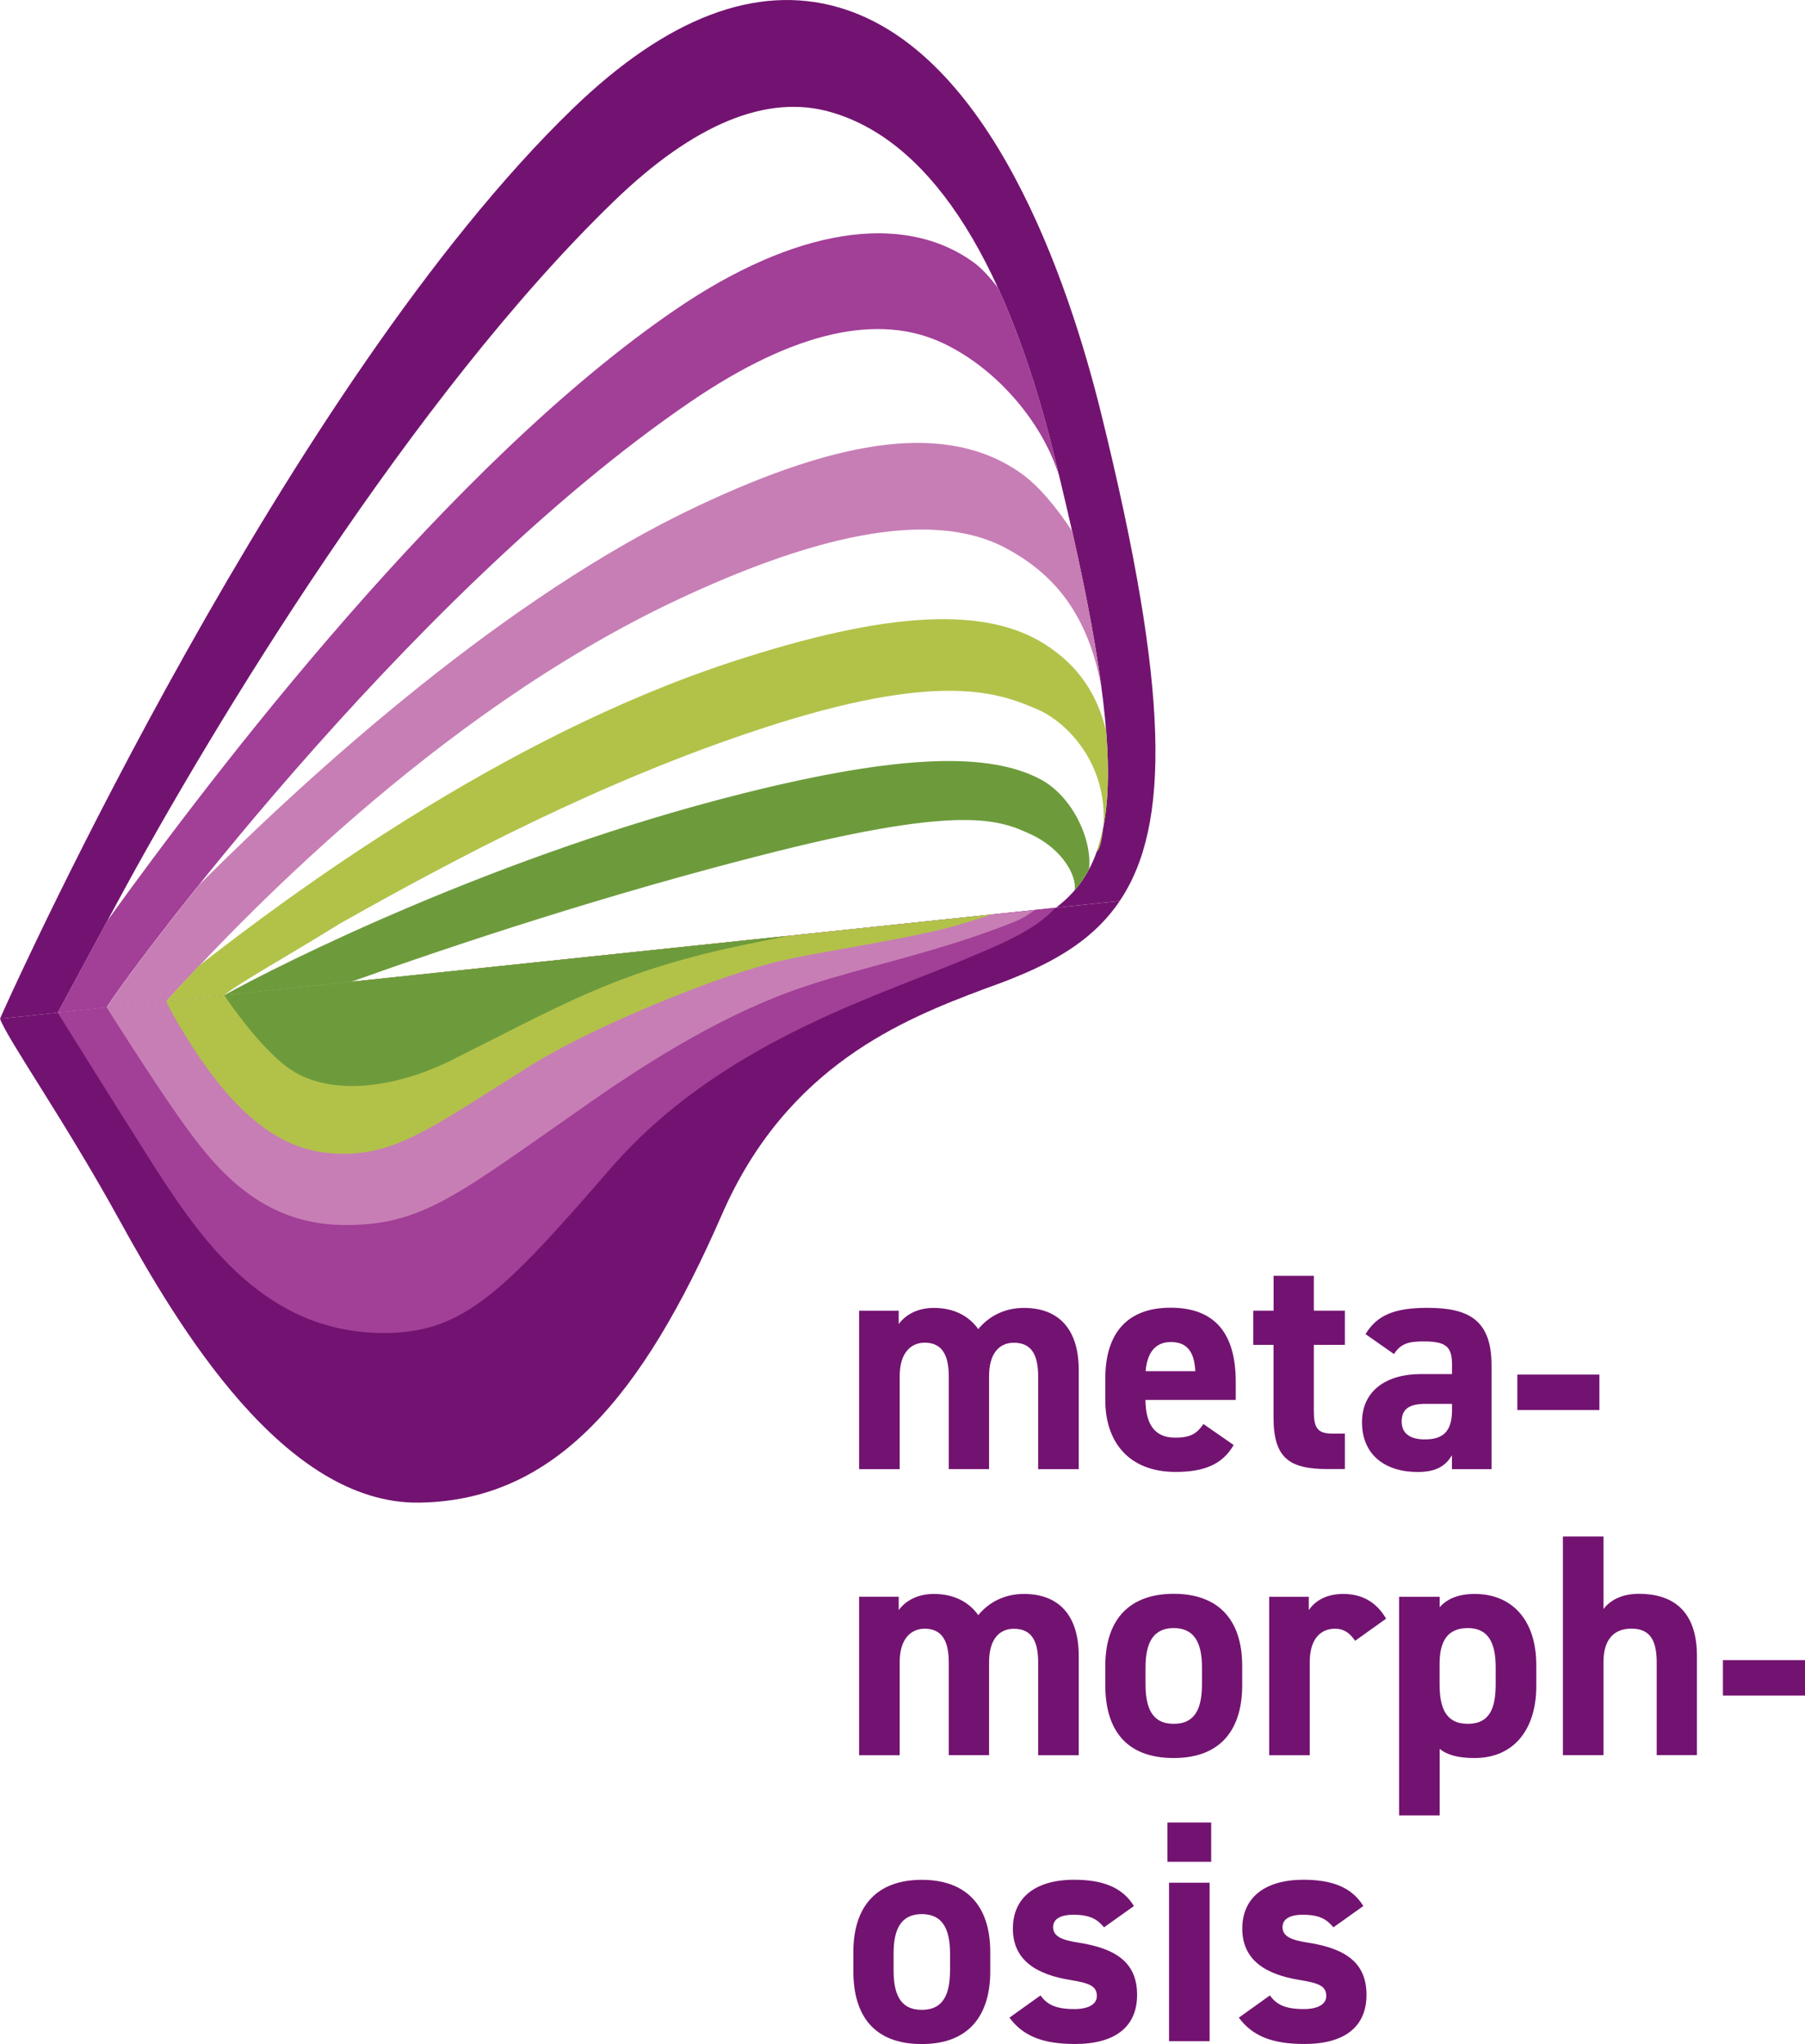 <?xml version="1.0" encoding="UTF-8"?>
<svg xmlns="http://www.w3.org/2000/svg" version="1.1" viewBox="0 0 257.06 291">
  <!-- Generator: Adobe Illustrator 29.8.1, SVG Export Plug-In . SVG Version: 2.1.1 Build 2)  -->
  <defs>
    <style>
      .st0 {
        fill: #6d9b3c;
      }

      .st1 {
        isolation: isolate;
      }

      .st2 {
        fill: #8b5e3c;
      }

      .st3 {
        mix-blend-mode: multiply;
      }

      .st4 {
        fill: #a23f97;
      }

      .st5 {
        fill: #b2c249;
      }

      .st6 {
        fill: #c77eb5;
      }

      .st7 {
        fill: #731371;
      }
    </style>
  </defs>
  <g class="st1">
    <g id="Layer_1">
      <g>
        <g class="st3">
          <rect class="st2" x="154.46" y="127.53" width="0" height="2.4" transform="translate(-29.75 209.32) rotate(-63.43)"/>
        </g>
        <path class="st7" d="M0,145.03h0c1.08,2.96,9.2,14.49,16.96,28.58,8.49,15.43,23.56,40.57,42.73,40.31,19.35-.26,31.79-15.05,43.13-41.03,9.26-21.21,25.87-27.78,37.37-32.1,1.16-.44,2.74-.96,4.45-1.69,6.4-2.59,11.42-5.78,14.83-10.83L0,145.03Z"/>
        <path class="st4" d="M24.69,142.43l-16.47,1.74s8.24,13.22,13.02,20.75c6.82,10.73,15.68,24.09,31.97,24.82,12.38.55,18-5.25,33.75-23.4,15.3-17.63,37.22-24.22,50.03-29.6,4.68-1.97,10.38-4.16,13.3-7.5l-125.6,13.2Z"/>
        <path class="st6" d="M23.66,142.54l-8.46.89s5.8,9.18,9.34,14.28c5.11,7.37,11.69,16.58,24.38,16.69,11.37.1,16.31-4.37,35.41-17.67,14.34-9.99,23.93-14.27,31.47-16.68,8.21-2.62,18.48-4.74,28.53-8.76,1.08-.43,1.99-.95,2.77-1.54.03-.02.16-.11.3-.21l-123.74,13.01Z"/>
        <path class="st7" d="M8.23,144.16s5.82-10.77,8.49-15.72c13.72-25.43,42.22-72.26,70.72-99.8,11.41-11.03,21.8-15.3,30.88-12.68,13.32,3.83,24.49,19.2,31.81,48.87,10.63,43.08,9.7,57.27.25,64.39l9.08-.95c7.22-10.69,7.14-29.76-2.63-69.37-4.67-18.93-15.74-51.62-37.43-57.86-11.71-3.37-24.43,1.48-37.81,14.41C40.99,54.69,2.36,139.8.73,143.4l-.73,1.63h0s8.23-.86,8.23-.86Z"/>
        <path class="st0" d="M153.04,126.75c.78-.9,1.46-1.9,2.06-3.01.46-4.34-2.43-10.37-6.84-12.75-7.18-3.88-19.79-3.72-42.55,1.99-34.95,8.76-65.94,24.34-73.75,28.69l18.06-1.9c14.37-5.14,36.61-12.55,60.33-18.5,26.83-6.73,32.07-4.5,36.39-2.52,4.67,2.14,6.64,6.05,6.31,7.99Z"/>
        <path class="st5" d="M23.66,142.54c.32.82,4.01,7.65,8.31,12.69,3.94,4.62,8.68,8.31,14.64,8.9,9.12.9,14.05-3.09,28.95-12.43,8.46-5.3,26.41-12.84,36.12-15.02,5.51-1.24,14.64-2.53,22.39-4.36,2.58-.61,7.22-2.15,7.22-2.15l-117.62,12.36Z"/>
        <path class="st4" d="M150.13,64.83c-2.3-9.34-4.99-17.26-8.01-23.85-1.22-1.61-2.41-2.88-3.53-3.68-10.18-7.3-25.57-4.67-42.24,6.67C64.21,65.84,30.67,109.72,15.29,131.08c-2.9,5.37-7.07,13.07-7.07,13.08l6.98-.73c1.49-2.87,42.23-58.39,83.2-86.27,14.77-10.05,26.84-12.68,36.06-8.23,7.97,3.84,14.22,11.71,16.39,18.89-.24-.99-.48-1.97-.73-2.99Z"/>
        <path class="st0" d="M40.98,151.97c5.51,4.09,14.87,3.19,23.39-1.07,15.42-7.7,22.58-12.05,38.7-15.76,2.5-.58,9.17-1.9,9.17-1.9,0,0-.32.03-1.24.12-.91.09-74.76,7.84-75.72,7.94-.98.1-3.34.38-3.34.38.63.96,4.9,7.23,9.03,10.3Z"/>
        <path class="st6" d="M152.69,75.63c-2.34-3.59-4.89-6.55-7.25-8.23-10.42-7.41-25.59-5.01-46.05,4.63-27.22,12.82-54.54,37.48-71.03,53.94-7.77,9.68-12.63,16.49-13.14,17.46l8.46-.89c9.85-10.75,38.1-40.81,72.62-57.07,18.47-8.7,35.9-13.36,46.98-7.42,6.4,3.43,11.68,8.95,13.64,20.14-.82-6.24-2.21-13.66-4.21-22.56Z"/>
        <path class="st5" d="M156.19,121.24c1.46-4.1,1.94-9.58,1.34-17.16-1.22-5.1-3.84-9.26-8.72-12.36-8.46-5.39-22.36-4.81-44.85,2.59-32.95,10.85-63.16,33.47-75.54,43.11-1.91,1.99-3.47,3.71-4.76,5.11l8.29-.87c2.31-1.86,9.3-5.71,16.37-10.12,16.93-9.55,37.37-20.32,59.97-27.76,25.82-8.5,34.17-5.05,39.44-2.8,4.17,1.78,10.03,7.69,9.41,16.63-.09,1.27-.46,3.46-.95,3.62Z"/>
        <g class="st3">
          <rect class="st2" x="154.56" y="127.52" width="0" height="2.4" transform="translate(-29.69 209.4) rotate(-63.43)"/>
        </g>
        <g>
          <path class="st7" d="M140.85,209.15h-5.73v-13.22c0-3.61-1.4-4.78-3.43-4.78s-3.56,1.53-3.56,4.74v13.27h-5.78v-22.56h5.64v1.9c.86-1.17,2.48-2.3,5.01-2.3,2.71,0,4.92,1.04,6.32,3.02,1.44-1.76,3.65-3.02,6.5-3.02,4.92,0,7.81,2.98,7.81,8.84v14.12h-5.78v-13.22c0-3.38-1.17-4.78-3.47-4.78-2.08,0-3.52,1.53-3.52,4.74v13.27Z"/>
          <path class="st7" d="M175.69,205.72c-1.58,2.75-4.2,3.83-8.26,3.83-6.77,0-10.02-4.38-10.02-10.2v-3.07c0-6.81,3.43-10.11,9.29-10.11,6.36,0,9.29,3.7,9.29,10.56v2.57h-12.86c.04,3.11,1.04,5.37,4.24,5.37,2.39,0,3.16-.72,4.02-1.94l4.29,2.98ZM163.15,195.21h7.08c-.14-2.93-1.31-4.15-3.47-4.15-2.3,0-3.38,1.58-3.61,4.15Z"/>
          <path class="st7" d="M178.49,186.59h2.89v-4.96h5.73v4.96h4.42v4.87h-4.42v9.43c0,2.26.45,3.2,2.57,3.2h1.85v5.05h-2.44c-5.46,0-7.72-1.53-7.72-7.35v-10.33h-2.89v-4.87Z"/>
          <path class="st7" d="M202.32,195.62h4.47v-1.31c0-2.53-.77-3.34-4.02-3.34-2.21,0-3.29.32-4.24,1.8l-4.06-2.84c1.67-2.75,4.2-3.74,8.84-3.74,5.82,0,9.11,1.71,9.11,8.17v14.8h-5.64v-1.99c-.9,1.53-2.26,2.39-4.87,2.39-4.69,0-7.94-2.48-7.94-7.08s3.61-6.86,8.35-6.86ZM206.79,199.86h-3.79c-2.35,0-3.38.77-3.38,2.53s1.31,2.53,3.29,2.53c2.62,0,3.88-1.13,3.88-4.2v-.86Z"/>
          <path class="st7" d="M140.85,249.87h-5.73v-13.22c0-3.61-1.4-4.78-3.43-4.78s-3.56,1.53-3.56,4.74v13.27h-5.78v-22.56h5.64v1.9c.86-1.17,2.48-2.3,5.01-2.3,2.71,0,4.92,1.04,6.32,3.02,1.44-1.76,3.65-3.02,6.5-3.02,4.92,0,7.81,2.98,7.81,8.84v14.12h-5.78v-13.22c0-3.38-1.17-4.78-3.47-4.78-2.08,0-3.52,1.53-3.52,4.74v13.27Z"/>
          <path class="st7" d="M176.91,239.9c0,6.18-2.93,10.38-9.75,10.38s-9.75-4.06-9.75-10.38v-2.71c0-6.77,3.56-10.29,9.75-10.29s9.75,3.52,9.75,10.29v2.71ZM171.18,239.72v-2.35c0-3.61-1.17-5.59-4.02-5.59s-4.02,1.98-4.02,5.59v2.35c0,3.25.81,5.69,4.02,5.69s4.02-2.44,4.02-5.69Z"/>
          <path class="st7" d="M192.98,233.58c-.59-.86-1.4-1.71-2.84-1.71-2.17,0-3.61,1.58-3.61,4.74v13.27h-5.78v-22.56h5.64v1.9c.77-1.13,2.26-2.3,4.92-2.3s4.74,1.17,6.09,3.52l-4.42,3.16Z"/>
          <path class="st7" d="M218.79,240.08c0,5.87-2.98,10.2-8.8,10.2-2.35,0-3.93-.45-4.96-1.31v9.48h-5.78v-31.13h5.78v1.49c1.08-1.22,2.71-1.89,5.01-1.89,5.23,0,8.75,3.65,8.75,10.11v3.07ZM213.01,239.72v-2.35c0-3.61-1.13-5.59-3.97-5.59s-4.02,1.8-4.02,5.1v2.84c0,3.25.77,5.69,4.02,5.69s3.97-2.44,3.97-5.69Z"/>
          <path class="st7" d="M222.58,218.74h5.78v10.33c.86-1.13,2.44-2.17,5.05-2.17,4.56,0,8.26,2.17,8.26,8.84v14.12h-5.73v-13.22c0-3.52-1.26-4.78-3.61-4.78-2.66,0-3.97,1.76-3.97,4.74v13.27h-5.78v-31.13Z"/>
          <path class="st7" d="M141.03,280.62c0,6.18-2.93,10.38-9.75,10.38s-9.75-4.06-9.75-10.38v-2.71c0-6.77,3.56-10.29,9.75-10.29s9.75,3.52,9.75,10.29v2.71ZM135.3,280.44v-2.35c0-3.61-1.17-5.59-4.02-5.59s-4.02,1.98-4.02,5.59v2.35c0,3.25.81,5.69,4.02,5.69s4.02-2.44,4.02-5.69Z"/>
          <path class="st7" d="M157.24,274.39c-.99-1.17-1.99-1.8-4.42-1.8-1.49,0-2.84.45-2.84,1.76s1.22,1.85,3.61,2.21c5.55.86,8.35,2.98,8.35,7.44s-3.02,6.99-8.84,6.99c-4.6,0-7.4-1.13-9.34-3.75l4.42-3.16c.9,1.22,2.03,1.94,4.83,1.94,1.99,0,3.2-.68,3.2-1.85,0-1.4-.99-1.85-3.84-2.3-4.69-.77-8.12-2.75-8.12-7.31,0-4.29,3.07-6.95,8.71-6.95,3.7,0,6.77.86,8.53,3.74l-4.24,3.02Z"/>
          <path class="st7" d="M166.26,259.46h6.23v5.59h-6.23v-5.59ZM166.49,268.03h5.78v22.56h-5.78v-22.56Z"/>
          <path class="st7" d="M189.91,274.39c-.99-1.17-1.99-1.8-4.42-1.8-1.49,0-2.84.45-2.84,1.76s1.22,1.85,3.61,2.21c5.55.86,8.35,2.98,8.35,7.44s-3.02,6.99-8.84,6.99c-4.6,0-7.4-1.13-9.34-3.75l4.42-3.16c.9,1.22,2.03,1.94,4.83,1.94,1.99,0,3.2-.68,3.2-1.85,0-1.4-.99-1.85-3.84-2.3-4.69-.77-8.12-2.75-8.12-7.31,0-4.29,3.07-6.95,8.71-6.95,3.7,0,6.77.86,8.53,3.74l-4.24,3.02Z"/>
        </g>
        <path class="st7" d="M216.09,195.69h11.69v5.05h-11.69v-5.05Z"/>
        <path class="st7" d="M245.37,236.34h11.69v5.05h-11.69v-5.05Z"/>
      </g>
    </g>
  </g>
</svg>